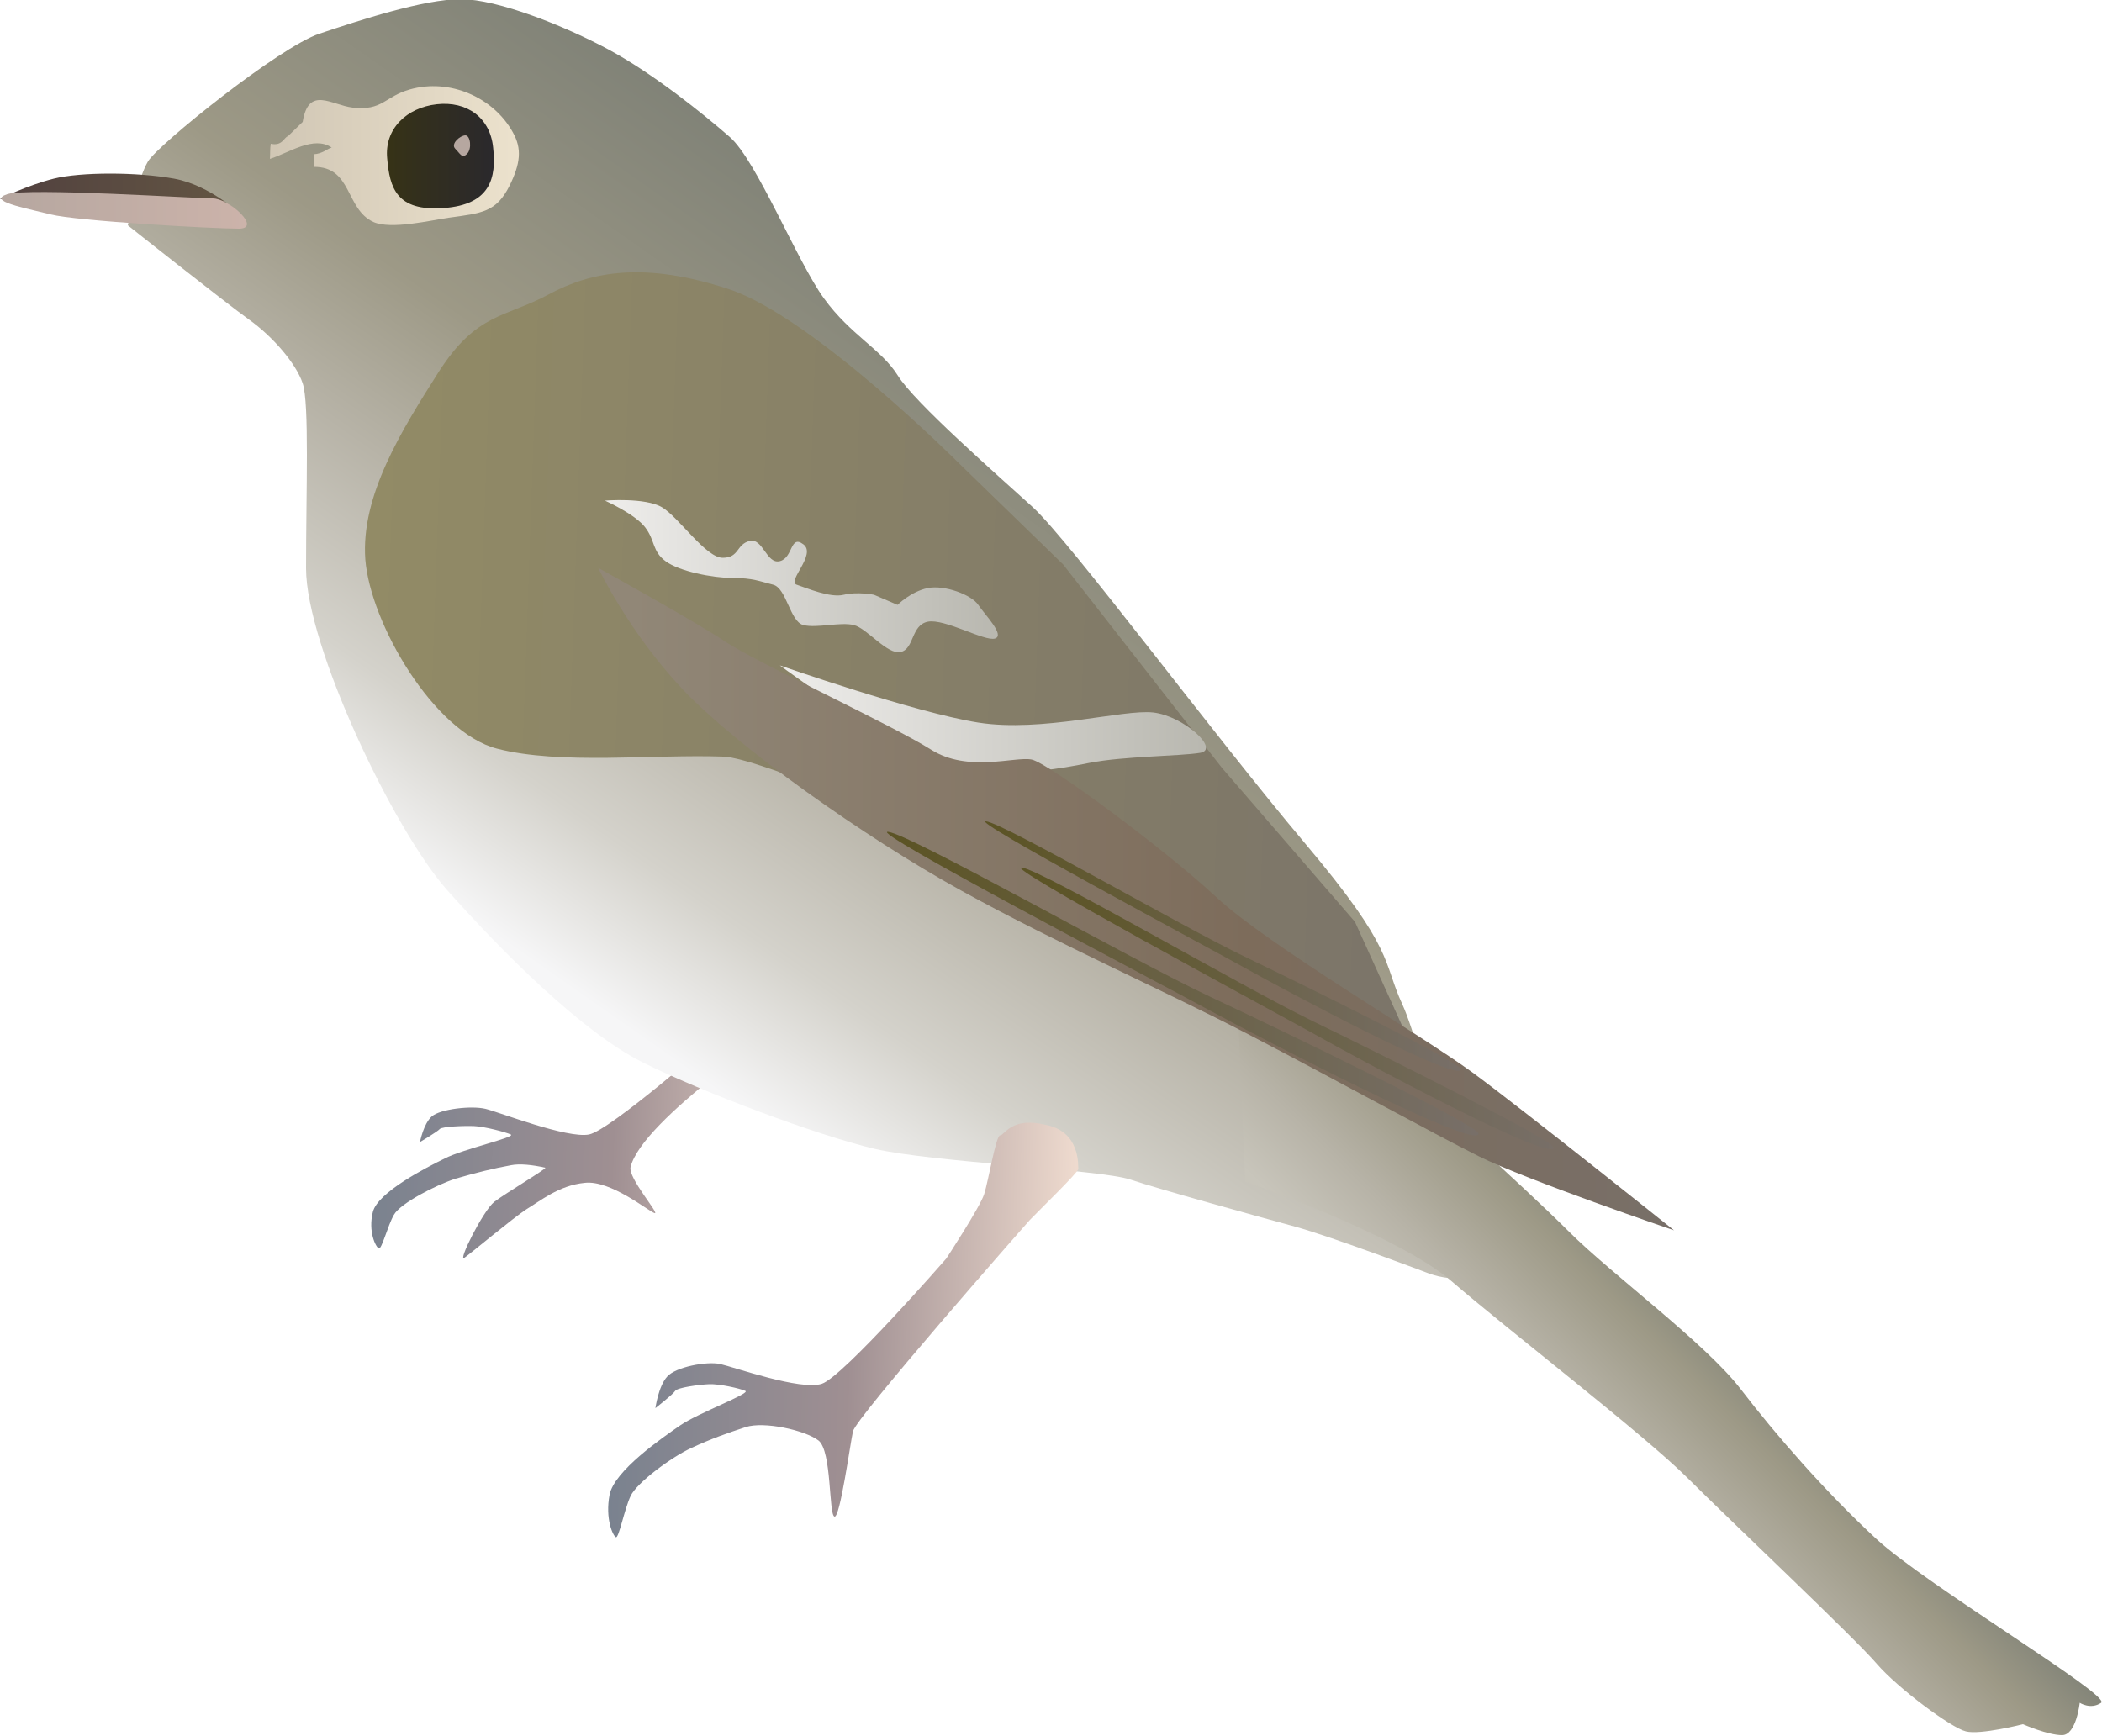 
        <svg xmlns:rdf="http://www.w3.org/1999/02/22-rdf-syntax-ns#" xmlns="http://www.w3.org/2000/svg" xmlns:cc="http://creativecommons.org/ns#" xmlns:xlink="http://www.w3.org/1999/xlink" xmlns:dc="http://purl.org/dc/elements/1.1/" x="0px" y="0px" width="500" height="413" viewBox="0 0 500 413" xml:space="preserve">
            <title>Empidonax virescens (Acadian Flycatcher)</title>
            <desc xmlns:ian_image_library="https://ian.umces.edu/media-library/">
                <ian_image_library:title>Empidonax virescens (Acadian Flycatcher)</ian_image_library:title>
                <ian_image_library:descr>Illustration of Empidonax virescens (Acadian Flycatcher)</ian_image_library:descr>
                <ian_image_library:scene>
                    <ian_image_library:contains>bird, Acadian, flycatcher, Chordata, Aves, Passeriformes, Tyrannidae, Empidonax, virescens</ian_image_library:contains>
                    <ian_image_library:when>2005-03-09</ian_image_library:when>
                </ian_image_library:scene>
            </desc>
            
<g id="ian_symbols_6571a9515d26da94ad311000ec7a60d3">
	<g id="ian_symbols_7d21bd3b63b7ffe4bdb3575eb29c1777">
		<g id="ian_symbols_91c18884045f278491716b9334fda957">
			<g id="ian_symbols_31a2ba42217f090449794ad64384e283">
				<g id="ian_symbols_28c508bcc11852d47df4868bd54b3ce8">
					<g id="ian_symbols_0c72b5487db9cab48932a59f2d98257b">
						<g id="ian_symbols_f34b3ad3292ef594fd7da2fbdf4264a5">
							<g id="ian_symbols_3c1e72f2d3396394751c12ebf6a83048">
								<g id="ian_symbols_bcb0f180551e21b491a2b7b44eebeec6">
									<g id="ian_symbols_a39b6c7e9624a534b969267bc66fa340">
										<g id="ian_symbols_75d898cd21c31aa4d5aa1a1918fbe447">
											<g>
													<linearGradient id="ian_symbols_0fc2c479ada18f94dd85e9081121267a" gradientUnits="userSpaceOnUse" x1="436.02" y1="5603.774" x2="1029.636" y2="5499.127" gradientTransform="matrix(-0.181 -4.190000e-02 3.790000e-02 -0.164 67.273 1198.248)">
													<stop  offset="5.600000e-03" style="stop-color:#EEDACE"/>
													<stop  offset="0.489" style="stop-color:#9F8F92"/>
													<stop  offset="1" style="stop-color:#7A828F"/>
												</linearGradient>
												<path fill="url(#ian_symbols_0fc2c479ada18f94dd85e9081121267a)" d="M202,231.4c0,0.7-9.7,7.7-11.7,9.4c-4.3,3.6-37.4,25.5-40.3,36.8
													c-0.7,2.6,7.1,11.4,5.7,11c-1.4-0.4-10.4-7.9-16.6-7.2c-6.2,0.6-10.7,4.4-13.9,6.3c-3.1,2-13,10.3-14.7,11.5
													c-1.8,1.3,4.4-11.2,7.1-13.3c2.6-2,12.7-8,12.1-8.1c-3.1-0.7-6.1-1-8.1-0.6c-4.4,0.8-8.4,1.8-13.2,3.2
													c-4.7,1.5-13.2,5.9-14.7,8.6c-1.5,2.6-2.9,8.3-3.6,8c-0.7-0.3-2.6-4-1.4-8.7c1.2-4.7,12.8-10.6,17.1-12.7
													c4.2-2.2,17.1-5.1,15.7-5.7c-1.3-0.6-6.3-1.9-8.7-2c-2.4-0.1-7.7,0.1-8.2,0.7c-0.5,0.6-4.7,3.1-4.7,3.1s0.8-4.3,2.8-6.1
													c2.1-1.8,9.5-2.6,12.8-1.8c3.3,0.8,19.4,7.1,24.6,6.1c5.1-1,30.1-23,30.1-23s8.2-9.7,9.2-12.3
													c1.1-2.5,2.9-11.6,3.9-11.6c1.1,0.1,8.7-2.3,11-1.3C196.6,222.7,202,230.7,202,231.4L202,231.4z"/>
													<linearGradient id="ian_symbols_261b591285c3fc74b99d3ab2f5afc2d4" gradientUnits="userSpaceOnUse" x1="1611.596" y1="4772.172" x2="2168.617" y2="5567.671" gradientTransform="matrix(0.2 0 0 -0.2 -181.545 1197.111)">
													<stop  offset="1.690000e-02" style="stop-color:#F6F6F7"/>
													<stop  offset="0.197" style="stop-color:#D4D2CB"/>
													<stop  offset="0.421" style="stop-color:#B7B3A7"/>
													<stop  offset="0.618" style="stop-color:#9D9986"/>
													<stop  offset="1" style="stop-color:#808277"/>
												</linearGradient>
												<path fill="url(#ian_symbols_261b591285c3fc74b99d3ab2f5afc2d4)" d="M30.4,53.6c0,0,23.2,18.4,28.8,22.4c5.6,4,11.2,10.4,12.8,15.2c1.6,4.8,0.8,25.6,0.8,44
													c0,18.4,20.8,62.2,33.6,76.6c12.8,14.4,32,33.7,46.4,40.9c14.4,7.2,41.6,17.4,55.2,20.6c13.6,3.2,53.6,4.9,60.8,7.3
													c7.2,2.4,30.4,8.8,39.2,11.2c8.8,2.4,32,11.2,32,11.2s6.4,2.4,8.8,0c2.4-2.4-10.4-53.6-15.2-64
													c-4.8-10.4-1.6-12.8-23.2-38.4c-21.6-25.6-56-72-64.8-80c-8.8-8-28-24.8-32-31.2c-4-6.4-11.2-9.6-17.6-18.4
													c-6.4-8.8-16-32.8-22.4-38.4c-6.4-5.6-18.4-15.2-28.8-20.8c-10.4-5.6-26.4-12-35.2-12S85.6,4.8,76,8
													c-9.6,3.2-38.4,26.4-40.8,30.4C32.8,42.4,30.4,53.6,30.4,53.6L30.4,53.6z"/>
													<linearGradient id="ian_symbols_fb89b9465f7c6f641ddf0f842b43aa86" gradientUnits="userSpaceOnUse" x1="1191.546" y1="5254.252" x2="2460.238" y2="5254.252" gradientTransform="matrix(0.2 7.000000e-03 7.000000e-03 -0.2 -188.403 1191.554)">
													<stop  offset="0" style="stop-color:#928B66"/>
													<stop  offset="1" style="stop-color:#7B7469"/>
												</linearGradient>
												<path fill="url(#ian_symbols_fb89b9465f7c6f641ddf0f842b43aa86)" d="M130.4,70.1c10.3-5.6,23-7.9,43-1.3c20,6.6,54.9,41.6,54.9,41.6l24.6,23.9l37.7,48.3
													l31.7,36.7l13.8,30.4c0,0-147.1-69.1-164-69.7c-16.8-0.6-38.8,2-53.9-1.9c-15-3.9-30.1-29.8-31.3-45
													c-1.1-15.2,8.6-30.7,17.5-44.7C113.4,74.4,120.1,75.6,130.4,70.1L130.4,70.1z"/>
													<linearGradient id="ian_symbols_dcafc44abd0caad42968f868ed02c9b0" gradientUnits="userSpaceOnUse" x1="2743.166" y1="4239.413" x2="2944.568" y2="4440.865" gradientTransform="matrix(0.2 0 0 -0.2 -181.545 1197.111)">
													<stop  offset="0" style="stop-color:#C8C5BB"/>
													<stop  offset="0.309" style="stop-color:#B7B3A7"/>
													<stop  offset="0.708" style="stop-color:#9D9986"/>
													<stop  offset="1" style="stop-color:#808277"/>
												</linearGradient>
												<path fill="url(#ian_symbols_dcafc44abd0caad42968f868ed02c9b0)" d="M296.2,281.1c0,0,36.5,12.7,49.2,23.8c12.7,11,45.8,36.5,56,46.7
													c10.2,10.2,39.9,38.2,45,44.2c5.1,5.9,17.8,15.3,21.2,16.1c3.4,0.9,13.6-1.7,13.6-1.7s5.9,2.6,9.3,2.6
													c3.4,0,4.2-7.7,4.2-7.7s2.6,1.7,5.1,0c2.5-1.7-41.6-28-53.5-39c-11.9-11-23.8-24.6-32.3-35.7
													c-8.5-11-30.6-27.2-40.8-37.4c-10.2-10.2-39.9-37.3-46.7-41.6c-6.8-4.2-32.3-17-32.3-17"/>
													<linearGradient id="ian_symbols_28c6808e75bdcea4a5b422bad426d246" gradientUnits="userSpaceOnUse" x1="1838.801" y1="5140.414" x2="2346.354" y2="5140.414" gradientTransform="matrix(0.2 0 0 -0.2 -181.545 1197.111)">
													<stop  offset="0" style="stop-color:#EEEDEB"/>
													<stop  offset="1" style="stop-color:#B8B7AF"/>
												</linearGradient>
												<path fill="url(#ian_symbols_28c6808e75bdcea4a5b422bad426d246)" d="M185.5,158.3c0,0,32,11.2,47.2,13.6c15.2,2.4,34.4-3.2,41.6-2.4c7.2,0.8,16,8.8,11.2,9.6
													c-4.8,0.8-18.4,0.8-26.4,2.4c-8,1.6-13.6,2.4-26.4,2.4C219.9,183.9,185.5,158.3,185.5,158.3L185.5,158.3z"/>
													<linearGradient id="ian_symbols_3082dfcf6ed954840da93fae6b2824d8" gradientUnits="userSpaceOnUse" x1="1630.499" y1="5310.744" x2="2098.472" y2="5310.744" gradientTransform="matrix(0.2 0 0 -0.2 -181.545 1197.111)">
													<stop  offset="0" style="stop-color:#EEEDEB"/>
													<stop  offset="1" style="stop-color:#B8B7AF"/>
												</linearGradient>
												<path fill="url(#ian_symbols_3082dfcf6ed954840da93fae6b2824d8)" d="M143.9,119.1c0,0,9.6-0.8,13.6,1.6c4,2.4,10.4,12,14.4,12c4,0,3.2-3.2,6.4-4
													c3.2-0.8,4,5.6,7.2,4.8c3.2-0.8,2.4-6.4,5.6-4c3.2,2.4-4,8.8-1.6,9.6c2.4,0.8,8,3.2,11.2,2.4c3.2-0.8,7.2,0,7.2,0
													l5.6,2.4c0,0,3.2-3.2,7.2-4c4-0.8,10.4,1.6,12,4c1.6,2.4,6.4,7.2,4,8c-2.4,0.8-12-4.8-16-4c-4,0.8-3.2,6.4-6.4,7.2
													c-3.2,0.8-8-5.6-11.2-6.4c-3.2-0.8-8.8,0.8-12,0c-3.2-0.8-4-8.8-7.2-9.6c-3.2-0.8-4.8-1.6-9.6-1.6c-4.8,0-12.8-1.6-16-4
													c-3.2-2.4-2.4-4.8-4.8-8C151.1,122.3,143.9,119.1,143.9,119.1L143.9,119.1z"/>
													<linearGradient id="ian_symbols_78bc67cb36a297f41d12e08b6f90d8ec" gradientUnits="userSpaceOnUse" x1="1622.533" y1="4926.122" x2="2904.253" y2="4926.122" gradientTransform="matrix(0.2 0 0 -0.2 -181.545 1197.111)">
													<stop  offset="2.810000e-02" style="stop-color:#918777"/>
													<stop  offset="0.601" style="stop-color:#7D6C5B"/>
													<stop  offset="1" style="stop-color:#786F68"/>
												</linearGradient>
												<path fill="url(#ian_symbols_78bc67cb36a297f41d12e08b6f90d8ec)" d="M142.3,135.1c0,0,7.2,15.2,20,28.8c12.8,13.6,43.2,35.2,66.4,48
													c23.2,12.8,48.8,24,68.7,34.4c20,10.4,43.2,23.2,54.4,28.8c11.2,5.6,46.4,17.6,46.4,17.6s-36-28.8-48-37.6
													c-12-8.8-48.8-30.4-60.8-41.6c-12-11.2-40-32-44-32.8c-4-0.8-15.2,3.2-24-2.4c-8.8-5.6-41.6-20.8-48.8-25.6
													C165.5,147.9,142.3,135.1,142.3,135.1L142.3,135.1z"/>
													<linearGradient id="ian_symbols_130140facfa26344c56fcbd3a699824b" gradientUnits="userSpaceOnUse" x1="909.546" y1="5765.876" x2="1197.187" y2="5765.876" gradientTransform="matrix(0.2 0 0 -0.2 -181.545 1197.111)">
													<stop  offset="5.600000e-03" style="stop-color:#51413F"/>
													<stop  offset="1" style="stop-color:#645643"/>
												</linearGradient>
												<path fill="url(#ian_symbols_130140facfa26344c56fcbd3a699824b)" d="M41.4,42.5c-8.8-1.6-22.2-1.6-28.6,0C6.4,44.1,0,47.3,0,47.3l57.4,3.8
													C57.4,51.2,50.2,44.1,41.4,42.5z"/>
													<linearGradient id="ian_symbols_df9f2df03a0c86848d8935181f55ddba" gradientUnits="userSpaceOnUse" x1="1231.745" y1="5811.824" x2="1528.334" y2="5811.824" gradientTransform="matrix(0.2 0 0 -0.2 -181.545 1197.111)">
													<stop  offset="5.600000e-03" style="stop-color:#D1C7B5"/>
													<stop  offset="1" style="stop-color:#ECE2CD"/>
												</linearGradient>
												<path fill="url(#ian_symbols_df9f2df03a0c86848d8935181f55ddba)" d="M72,29c1.4-8.7,6.8-4,11.9-3.4c7.1,0.8,7.6-2.6,13.5-4.3c9.7-2.8,20.1,2,24.6,10.2
													c2.2,3.9,1.8,7.4-0.8,12.7c-3.2,6.3-6.5,6.5-14.5,7.6c-4.2,0.6-13.7,2.9-17.9,1c-6.7-3.1-5-13.2-14.2-13.1
													c0.1-0.3,0-2.5,0-3c2.1-0.1,3.4-1.4,4.3-1.6c-4.3-2.9-10,1.2-14.7,2.7c0.1-1.2,0-2.4,0.2-3.6c2.8,0.6,3.1-1.5,4.1-1.8
													L72,29L72,29z"/>
													<linearGradient id="ian_symbols_5c3c9d73611f1bb451243a8a51c02e17" gradientUnits="userSpaceOnUse" x1="911.309" y1="5746.914" x2="1203.658" y2="5746.914" gradientTransform="matrix(0.2 0 0 -0.2 -181.545 1197.111)">
													<stop  offset="5.600000e-03" style="stop-color:#B6A7A0"/>
													<stop  offset="1" style="stop-color:#CCB3AA"/>
												</linearGradient>
												<path fill="url(#ian_symbols_5c3c9d73611f1bb451243a8a51c02e17)" d="M1.7,46.2C-3.1,47.8,5.6,49.4,12,51c6.3,1.6,38.6,3.4,44.8,3.4c5.6,0-2.3-7.2-6.2-7.2
													C46.5,47.2,6.5,44.6,1.7,46.2z"/>
													<linearGradient id="ian_symbols_0391763b28e12b84f5c60deb2b390237" gradientUnits="userSpaceOnUse" x1="1370.651" y1="5811.356" x2="1498.534" y2="5811.356" gradientTransform="matrix(0.2 0 0 -0.2 -181.545 1197.111)">
													<stop  offset="5.600000e-03" style="stop-color:#363217"/>
													<stop  offset="1" style="stop-color:#2A282D"/>
												</linearGradient>
												<path fill="url(#ian_symbols_0391763b28e12b84f5c60deb2b390237)" d="M103.9,24.8c-7.2,0.8-12.5,5.9-11.8,12.9c0.6,7,2.2,12.6,13.4,11.8
													c11.2-0.8,12.6-7.2,11.8-14.4C116.6,28,111.1,24,103.9,24.8L103.9,24.8z"/>
												<path fill="#B6A7A0" d="M110.7,32.2c-1.2,0-3.6,2-2.4,3.2c1.2,1.2,1.6,2.4,2.8,1.2C112.3,35.4,111.9,32.2,110.7,32.2
													L110.7,32.2z"/>
													<linearGradient id="ian_symbols_a790e8dd4bde0e445d34fa33093b4b5c" gradientUnits="userSpaceOnUse" x1="-102.056" y1="4636.266" x2="491.67" y2="4531.55" gradientTransform="matrix(-0.178 -3.330000e-02 3.660000e-02 -0.196 67.627 1222.065)">
													<stop  offset="5.600000e-03" style="stop-color:#EEDACE"/>
													<stop  offset="0.489" style="stop-color:#9F8F92"/>
													<stop  offset="1" style="stop-color:#7A828F"/>
												</linearGradient>
												<path fill="url(#ian_symbols_a790e8dd4bde0e445d34fa33093b4b5c)" d="M256.5,278.1c0,0.8-9.5,10-11.5,12.1c-2,2.2-41.4,47.1-42.1,50.3
													c-0.7,3.2-3.1,20.7-4.4,20.3c-1.4-0.4-0.6-15.6-3.8-18.1c-3.3-2.5-13-4.6-17.3-3.2c-4.3,1.4-8.3,2.8-13,5
													c-4.6,2.1-12.9,8.2-14.4,11.4c-1.5,3.2-2.8,10.1-3.5,9.8c-0.7-0.3-2.6-4.4-1.5-10.1c1.1-5.7,12.6-13.6,16.8-16.5
													c4.2-2.9,16.8-7.6,15.5-8.2c-1.3-0.6-6.2-1.7-8.6-1.6c-2.4,0.1-7.6,0.8-8.1,1.6c-0.5,0.8-4.7,4.1-4.7,4.1
													s0.7-5.2,2.8-7.5c2-2.3,9.4-3.7,12.6-3c3.2,0.7,19.2,6.4,24.2,4.7c5.1-1.7,29.6-29.8,29.6-29.8s8-12.2,9-15.3
													c1-3.1,2.8-14,3.8-14c1.1,0,2.6-4.5,10.8-2.5C257.1,269.2,256.4,277.4,256.5,278.1L256.5,278.1z"/>
													<linearGradient id="ian_symbols_20f25b30fe6f1064a50dd3c315295faa" gradientUnits="userSpaceOnUse" x1="1825.091" y1="4499.444" x2="2460.172" y2="4499.444" gradientTransform="matrix(0.222 -1.400000e-03 1.400000e-03 -0.217 -201.489 1215.627)">
													<stop  offset="3.930000e-02" style="stop-color:#5C5426"/>
													<stop  offset="1" style="stop-color:#786F68"/>
												</linearGradient>
												<path fill="url(#ian_symbols_20f25b30fe6f1064a50dd3c315295faa)" d="M211.3,197.9c5.5,0.7,57.4,30.2,76.5,39.2c19.2,9,64,30.7,63.9,32.6
													c-0.1,4.1-50.7-22.1-64.1-29.4C274.2,233,205.7,197.2,211.3,197.9L211.3,197.9z"/>
													<linearGradient id="ian_symbols_6b027d6383d001246df76b732d06b2d6" gradientUnits="userSpaceOnUse" x1="2125.834" y1="4795.537" x2="2760.971" y2="4795.537" gradientTransform="matrix(0.2 0 0 -0.2 -181.545 1197.111)">
													<stop  offset="3.930000e-02" style="stop-color:#5C5426"/>
													<stop  offset="1" style="stop-color:#786F68"/>
												</linearGradient>
												<path fill="url(#ian_symbols_6b027d6383d001246df76b732d06b2d6)" d="M243.1,206.4c5,0.7,51.7,28,68.9,36.4c17.3,8.4,57.6,28.5,57.6,30.2
													c-0.1,3.8-45.7-20.6-57.7-27.4C299.8,238.9,238.1,205.7,243.1,206.4L243.1,206.4z"/>
													<linearGradient id="ian_symbols_c7146868c7089704dd91af34c7bf6d94" gradientUnits="userSpaceOnUse" x1="2231.361" y1="5351.834" x2="2866.49" y2="5351.834" gradientTransform="matrix(0.178 -3.000000e-04 3.000000e-04 -0.177 -165.181 1174.69)">
													<stop  offset="3.930000e-02" style="stop-color:#5C5426"/>
													<stop  offset="1" style="stop-color:#786F68"/>
												</linearGradient>
												<path fill="url(#ian_symbols_c7146868c7089704dd91af34c7bf6d94)" d="M234.6,195.4c4.4,0.6,46.1,24.8,61.5,32.2c15.4,7.4,51.4,25.2,51.4,26.8
													c-0.1,3.4-40.8-18.2-51.5-24.2C285.2,224.2,230.1,194.8,234.6,195.4L234.6,195.4z"/>
											</g>
										</g>
									</g>
								</g>
							</g>
						</g>
					</g>
				</g>
			</g>
		</g>
	</g>
</g>
</svg>
